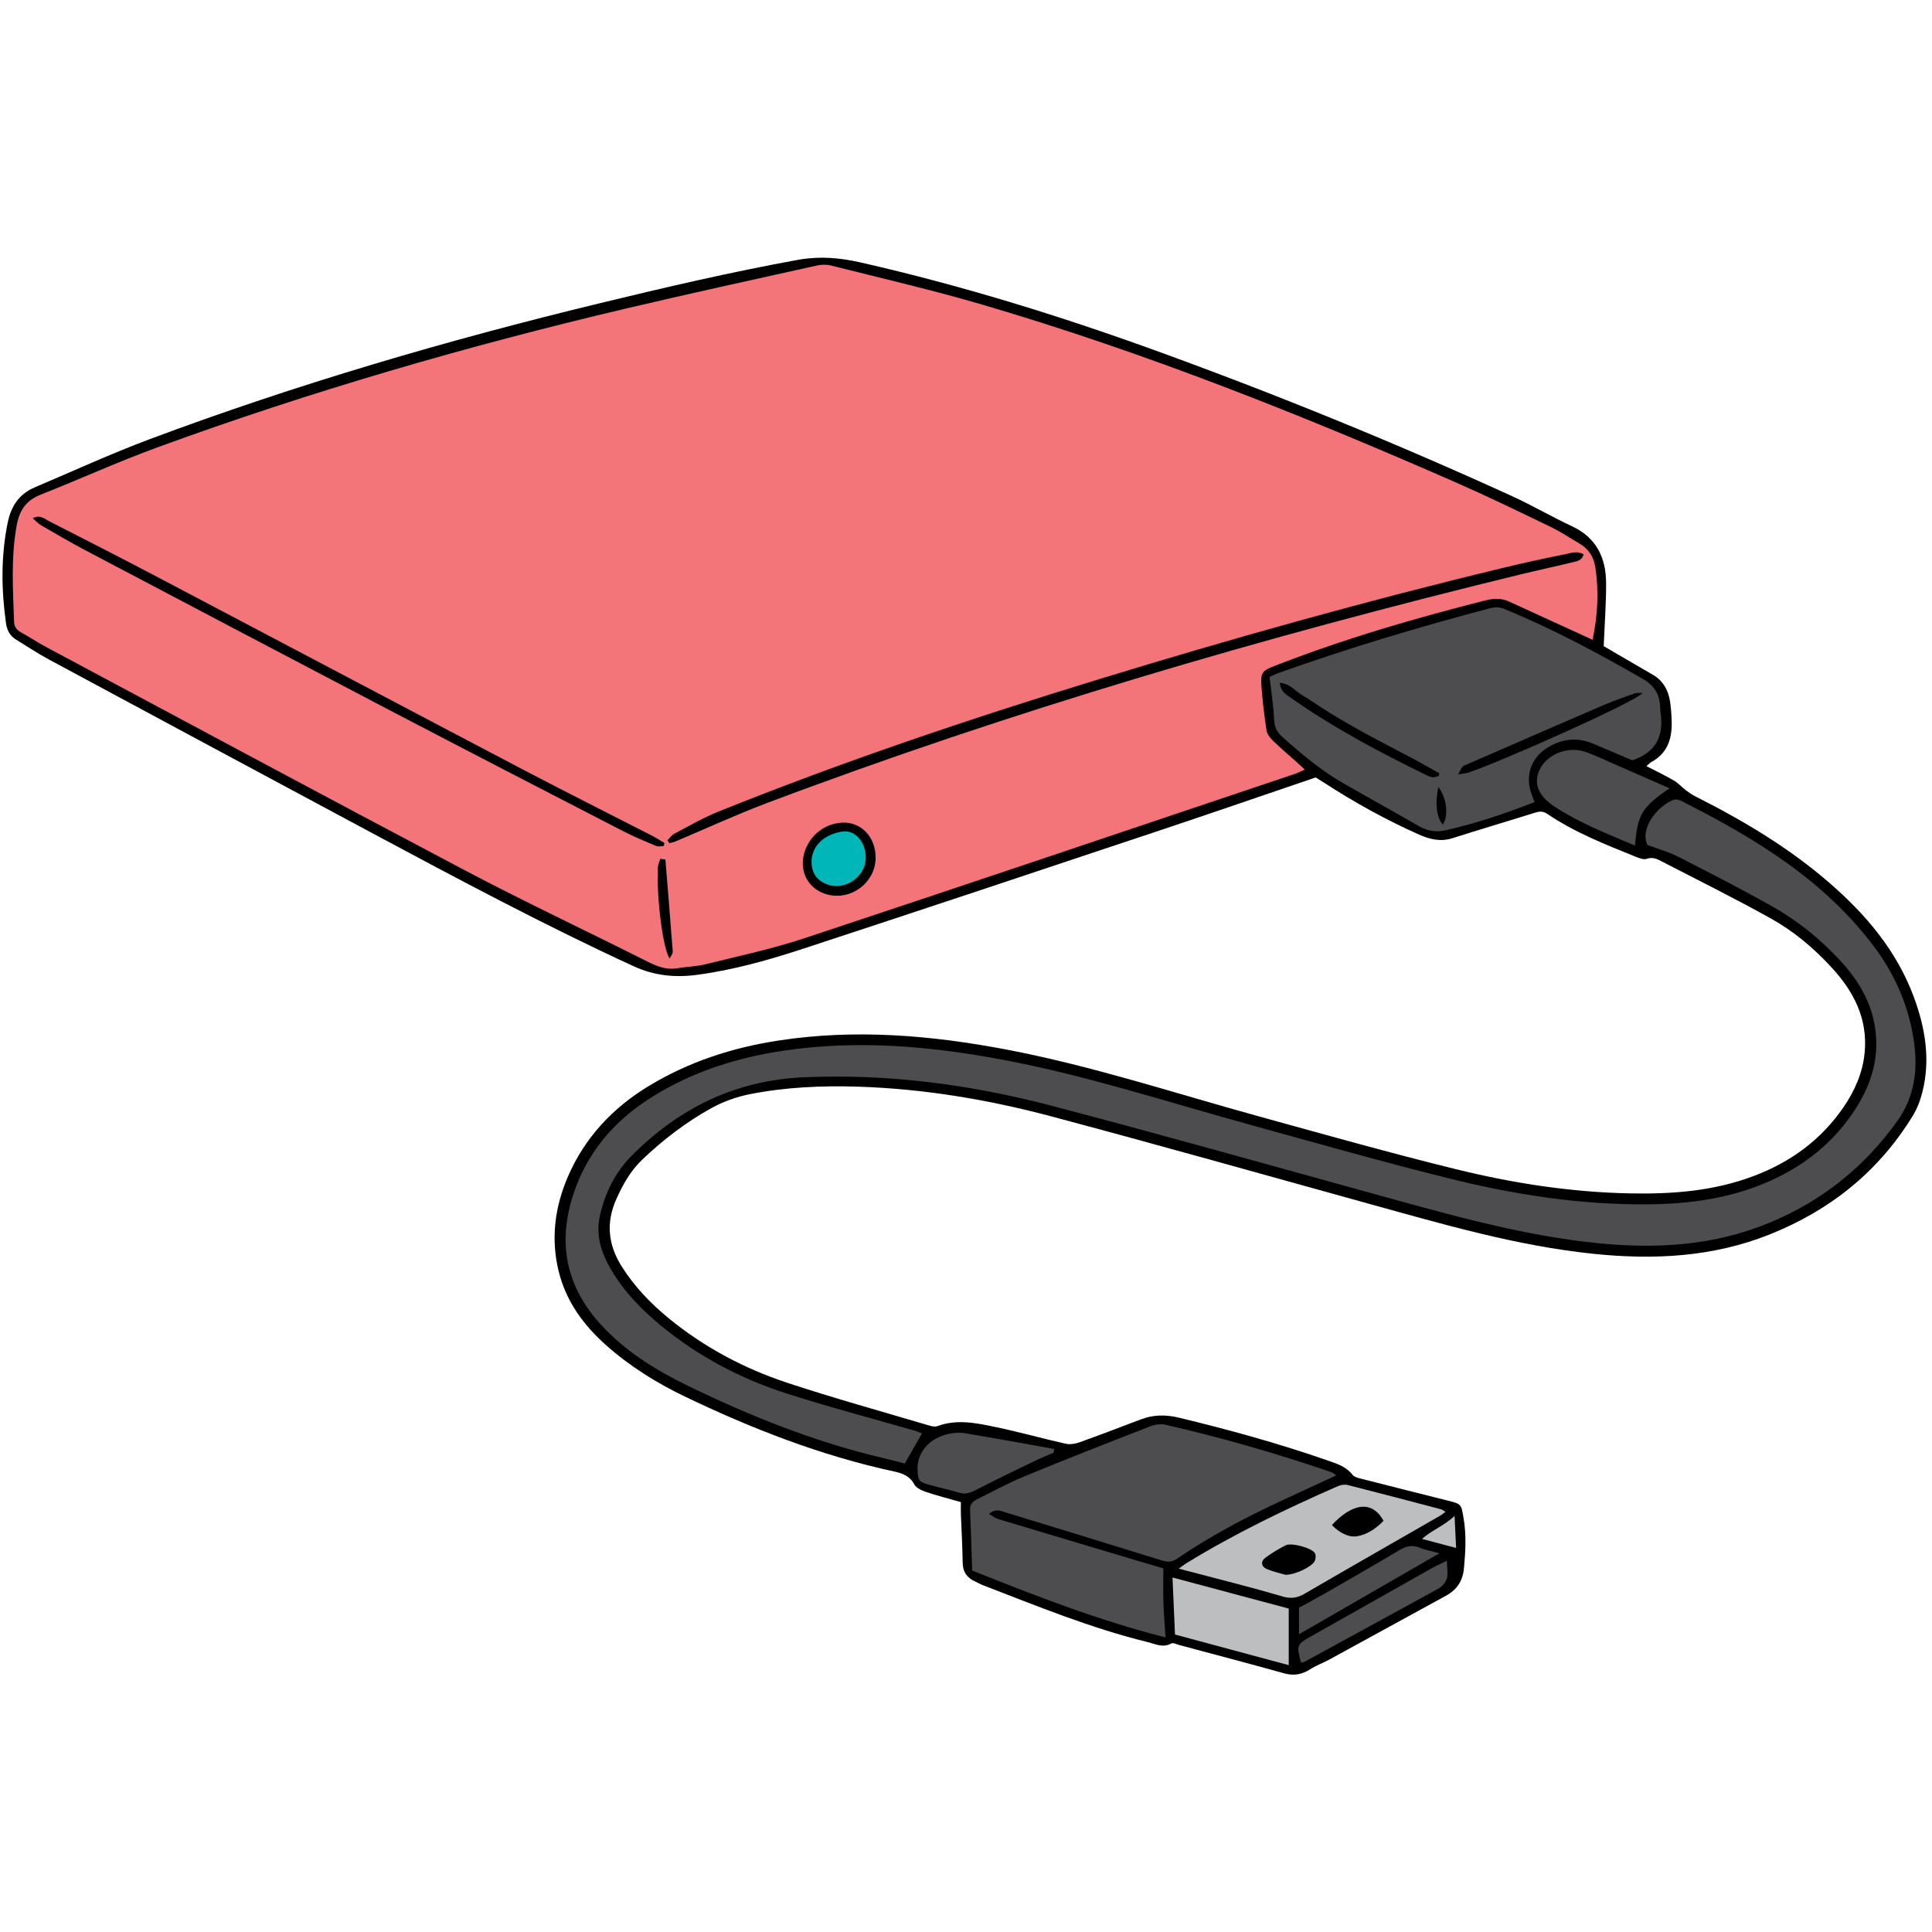 <?xml version="1.0" encoding="UTF-8"?>
<svg xmlns="http://www.w3.org/2000/svg" xmlns:xlink="http://www.w3.org/1999/xlink" width="1080" zoomAndPan="magnify" viewBox="0 0 810 810" height="1080" preserveAspectRatio="xMidYMid meet" version="1.0">
  <defs>
    <clipPath id="fcc970018e">
      <path d="M 1 108 L 808 108 L 808 702.824 L 1 702.824 Z M 1 108 " clip-rule="nonzero"></path>
    </clipPath>
  </defs>
  <rect x="-81" width="972" fill="#ffffff" y="-81" height="972" fill-opacity="1"></rect>
  <rect x="-81" width="972" fill="#ffffff" y="-81" height="972" fill-opacity="1"></rect>
  <g clip-path="url(#fcc970018e)">
    <path fill="#000000" d="M 805.98 457.816 C 805.094 461.367 803.723 464.957 801.801 468.031 C 787.48 491.309 767.242 507.445 741.934 517.551 C 717.992 527.098 693.238 528.281 667.965 525.656 C 635.852 522.324 605.066 513.293 574.133 504.746 C 529.621 492.422 485.18 479.875 440.559 467.992 C 414.141 460.961 387.238 456.484 359.82 455.594 C 344.539 455.113 329.332 455.781 314.348 458.742 C 308.797 459.852 303.211 461.848 298.25 464.59 C 287.668 470.438 278.051 477.801 269.281 486.164 C 264.359 490.867 261.102 496.641 258.363 502.82 C 253.961 512.664 254.996 521.953 260.621 530.91 C 265.914 539.348 272.723 546.418 280.379 552.711 C 295.219 564.852 311.941 573.73 330 579.727 C 349.535 586.168 369.406 591.684 389.125 597.531 C 390.348 597.898 391.863 598.309 392.938 597.938 C 401.262 594.828 409.516 596.641 417.656 598.344 C 427.422 600.379 437.078 603.117 446.848 605.301 C 448.66 605.711 450.883 605.301 452.656 604.672 C 461.203 601.602 469.715 598.344 478.188 595.125 C 483.406 593.125 488.547 593.016 494.023 594.309 C 514.969 599.344 535.688 605.043 556.039 612.113 C 560.07 613.52 564.141 614.629 567.027 618.293 C 567.914 619.402 569.949 619.773 571.543 620.18 C 583.383 623.215 595.258 626.176 607.137 629.176 C 612.723 630.582 612.613 630.617 613.613 636.504 C 614.832 643.535 614.426 650.527 613.762 657.598 C 613.242 662.965 610.688 666.59 606.137 669.07 C 589.855 677.992 573.578 686.91 557.297 695.793 C 554.707 697.199 551.82 698.234 549.34 699.828 C 545.824 702.086 542.387 702.676 538.316 701.531 C 523.664 697.457 508.973 693.574 494.285 689.648 C 493.211 689.352 491.84 688.613 491.102 689.02 C 487.512 691.02 484.293 689.203 480.926 688.391 C 457.246 682.582 434.75 673.328 412.066 664.594 C 411.031 664.188 410.07 663.594 409.031 663.148 C 405.48 661.594 403.633 659.078 403.594 655.008 C 403.52 648.309 403.113 641.648 402.855 634.949 C 402.781 633.32 402.855 631.652 402.855 629.766 C 397.488 628.211 392.789 627.062 388.238 625.512 C 386.387 624.879 384.133 623.844 383.316 622.328 C 381.395 618.773 378.395 617.699 374.844 616.922 C 344.172 610.297 315.199 598.973 287.039 585.465 C 275.125 579.727 263.914 572.734 254 563.887 C 244.527 555.449 237.273 545.492 234.203 532.91 C 230.871 519.215 232.613 505.965 238.16 493.16 C 245.23 476.949 256.738 464.625 271.723 455.484 C 288.594 445.195 307.02 439.199 326.484 436.238 C 358.637 431.316 390.457 434.016 422.242 440.086 C 458.023 446.934 492.582 458.332 527.586 467.992 C 555.113 475.582 582.605 483.352 610.32 490.164 C 634.297 496.086 658.715 499.859 683.543 500.34 C 701.082 500.672 718.438 499.379 735.051 493.125 C 750.59 487.312 763.504 477.949 772.938 464.145 C 777.602 457.332 780.895 449.895 781.746 441.531 C 783.188 427.059 777.121 415.512 767.648 405.336 C 760.285 397.375 751.961 390.383 742.523 385.125 C 727.465 376.727 712 369.062 696.68 361.145 C 694.754 360.145 692.906 359.184 690.391 360.07 C 689.094 360.551 687.133 359.738 685.652 359.145 C 672.926 354 660.121 348.969 648.652 341.195 C 646.359 339.641 644.547 340.418 642.438 341.082 C 631.297 344.562 620.086 347.855 608.988 351.41 C 604.027 353 599.551 351.93 595 349.93 C 581.051 343.75 567.77 336.348 554.965 328.055 C 553.891 327.352 552.781 326.688 551.598 325.945 C 530.508 333.125 509.492 340.379 488.363 347.449 C 438.043 364.254 387.719 381.02 337.324 397.562 C 322.711 402.375 307.871 406.594 292.555 408.664 C 283.156 409.961 274.348 409.109 265.508 405.039 C 228.207 387.863 192.023 368.547 155.871 349.188 C 110.695 324.984 65.551 300.742 20.449 276.465 C 15.711 273.91 11.234 270.91 6.645 268.098 C 4.055 266.508 2.91 264.102 2.504 261.215 C 0.543 247.152 0.355 233.125 3.242 219.098 C 4.648 212.141 8.09 207.105 14.566 204.328 C 30.621 197.52 46.461 190.23 62.777 184.121 C 124.348 161.102 187.324 142.672 251.188 127.199 C 278.938 120.465 306.762 113.988 334.883 108.879 C 343.801 107.324 352.199 108.066 360.785 110.027 C 402.633 119.539 443.52 132.16 483.848 146.742 C 534.613 165.137 584.602 185.492 633.742 207.918 C 642.324 211.844 650.539 216.652 659.086 220.652 C 669.336 225.426 673.293 233.863 673.367 244.414 C 673.406 252.926 672.738 261.438 672.371 270.91 C 673.184 271.395 674.922 272.391 676.625 273.391 C 682.062 276.574 687.539 279.719 692.98 282.902 C 697.309 285.457 699.492 289.418 700.195 294.227 C 700.602 296.969 700.785 299.781 700.859 302.555 C 701.047 309.699 699.121 315.805 692.352 319.469 C 691.758 319.801 691.277 320.359 690.277 321.211 C 694.348 323.32 698.16 325.133 701.785 327.242 C 703.637 328.316 705.078 330.02 706.816 331.312 C 708.113 332.273 709.445 333.238 710.887 333.941 C 730.832 344.008 749.961 355.371 766.906 370.062 C 782.262 383.387 795.141 398.523 802.355 417.918 C 807.164 430.91 809.422 444.156 805.98 457.816 Z M 805.98 457.816 " fill-opacity="1" fill-rule="nonzero"></path>
  </g>
  <path fill="#f3757a" d="M 667.707 268.246 C 665.375 267.172 663.711 266.395 662.082 265.656 C 652.316 261.18 642.512 256.738 632.742 252.223 C 629.523 250.742 626.379 250.816 622.973 251.668 C 592.93 259.254 563.215 267.914 534.32 279.203 C 529.359 281.125 528.473 281.941 528.844 287.383 C 529.25 293.672 530.062 299.965 530.988 306.184 C 531.211 307.664 532.359 309.219 533.469 310.328 C 536.648 313.438 540.055 316.324 543.383 319.285 C 544.457 320.246 545.492 321.246 547.047 322.652 C 545.457 323.355 544.383 323.91 543.273 324.316 C 474.562 347.414 405.887 370.617 337.066 393.418 C 323.559 397.895 309.535 400.855 295.66 404.297 C 291.887 405.223 287.93 405.262 284.082 405.926 C 278.344 406.926 273.719 404.297 268.871 401.855 C 244.156 389.457 219.145 377.688 194.688 364.77 C 136.148 333.867 77.801 302.52 19.375 271.281 C 15.785 269.355 12.383 267.102 8.793 265.102 C 7.016 264.102 5.98 262.879 5.906 260.734 C 5.426 247.188 4.539 233.68 7.016 220.172 C 8.164 213.879 10.977 209.809 17.008 207.402 C 33.398 200.926 49.457 193.598 65.996 187.562 C 130.156 164.098 195.684 145.113 262.141 129.422 C 288.855 123.129 315.68 117.281 342.469 111.32 C 344.355 110.914 346.539 110.84 348.426 111.32 C 369.812 116.727 391.348 121.684 412.473 127.902 C 480.371 147.887 546.012 174.02 610.762 202.441 C 624.008 208.254 637.035 214.582 650.059 220.875 C 654.238 222.871 658.086 225.5 662.121 227.832 C 666.078 230.125 668.227 233.492 668.891 238.082 C 670.336 247.965 669.891 257.699 667.707 268.246 Z M 279.789 352.297 C 280.086 352.703 280.344 353.074 280.641 353.48 C 281.453 353.262 282.34 353.148 283.117 352.816 C 295.773 347.488 308.242 341.715 321.043 336.863 C 424.242 297.93 529.914 267.062 637.035 240.934 C 644.434 239.121 651.871 237.566 659.234 235.75 C 661.047 235.309 663.305 235.121 663.898 232.383 C 661.234 230.828 658.605 231.867 656.238 232.348 C 647.137 234.16 638.105 236.16 629.078 238.344 C 572.469 252 516.445 267.691 460.762 284.754 C 406.852 301.262 353.422 319.246 301.102 340.305 C 294.773 342.859 288.816 346.34 282.75 349.523 C 281.602 350.152 280.789 351.371 279.789 352.297 Z M 13.715 217.285 C 15.082 218.469 16.043 219.543 17.191 220.207 C 23.445 223.836 29.699 227.5 36.098 230.867 C 78.613 253.258 121.09 275.648 163.68 297.93 C 196.055 314.844 228.543 331.609 260.992 348.336 C 265.578 350.707 270.426 352.707 275.199 354.703 C 276.09 355.074 277.273 354.703 278.309 354.668 C 278.383 354.258 278.492 353.852 278.566 353.41 C 276.68 352.297 274.867 351.113 272.941 350.152 C 255.109 341.008 237.199 332.055 219.477 322.762 C 168.23 295.855 117.094 268.801 65.887 241.859 C 50.789 233.902 35.582 226.164 20.375 218.395 C 18.559 217.469 16.82 215.656 13.715 217.285 Z M 367.109 359.477 C 367.074 350.816 360.934 344.453 353.012 344.895 C 345.945 345.305 339.914 349.855 337.512 356.629 C 334.809 364.254 338.066 371.727 345.242 374.504 C 355.641 378.5 367.148 370.582 367.109 359.477 Z M 278.973 360.367 C 278.27 360.254 277.531 360.18 276.828 360.07 C 276.457 361.293 275.867 362.477 275.793 363.695 C 275.238 376.727 278.012 398.34 280.789 401.855 C 281.27 400.746 282.121 399.781 282.047 398.93 C 281.082 386.051 280.012 373.207 278.973 360.367 Z M 278.973 360.367 " fill-opacity="1" fill-rule="nonzero"></path>
  <path fill="#4d4d4f" d="M 386.574 600.934 C 384.168 605.152 381.91 609.078 379.32 613.594 C 376.879 612.965 373.883 612.148 370.887 611.445 C 341.988 604.711 314.645 593.793 288.078 580.84 C 274.535 574.215 261.73 566.258 251.484 554.855 C 236.09 537.758 233.574 518.289 241.602 497.27 C 247.855 480.871 259.215 468.586 274.055 459.48 C 290.742 449.191 309.055 443.418 328.332 440.531 C 359.414 435.867 390.125 438.57 420.801 444.379 C 455.32 450.895 488.695 461.773 522.441 471.102 C 551.414 479.098 580.312 487.348 609.469 494.531 C 635.996 501.043 663.047 505.113 690.465 504.93 C 706.301 504.82 721.988 502.969 736.938 497.23 C 753.105 491.051 766.723 481.316 776.602 466.918 C 783.965 456.188 788.109 444.492 786.184 431.203 C 784.594 420.102 779.117 410.961 771.68 402.891 C 763.43 393.973 754.07 386.273 743.523 380.316 C 730.461 372.914 717.066 366.066 703.672 359.219 C 699.602 357.145 695.09 355.926 690.684 354.258 C 687.465 347.34 694.645 338.195 701.488 335.383 C 702.34 335.016 703.711 335.199 704.598 335.645 C 735.309 351.152 764.539 368.695 785.668 396.82 C 794.398 408.441 800.133 421.508 802.316 435.906 C 804.168 447.969 802.91 459.516 795.508 469.918 C 781.672 489.348 763.762 503.559 741.785 512.664 C 718.879 522.176 695.051 523.656 670.668 521.289 C 637.996 518.105 606.617 508.965 575.168 500.305 C 530.473 487.98 485.848 475.395 441.039 463.625 C 407.145 454.742 372.66 450.152 337.438 451.633 C 308.539 452.82 284.82 464.441 264.805 484.574 C 257.848 491.605 253.59 500.23 251.484 509.891 C 249.707 517.996 252.148 525.359 256.18 532.242 C 261.582 541.496 268.945 549.082 277.199 555.855 C 292.738 568.625 310.277 577.914 329.297 584.059 C 347.277 589.867 365.594 594.645 383.762 599.898 C 384.723 600.305 385.723 600.641 386.574 600.934 Z M 642.027 332.719 C 639.363 325.02 641.953 317.691 648.836 313.438 C 654.941 309.66 661.344 309.031 668.004 311.809 C 673.629 314.176 679.215 316.582 684.32 318.766 C 694.422 315.434 697.531 308.477 696.234 299.004 C 696.125 298.262 696.086 297.523 696.051 296.781 C 695.941 291.379 693.719 287.492 688.836 284.68 C 670 273.836 650.91 263.582 630.742 255.332 C 628.746 254.516 627.043 254.406 624.898 254.961 C 594.926 262.844 565.289 271.727 536.094 282.125 C 534.91 282.531 533.801 283.125 532.285 283.793 C 532.949 289.824 533.875 295.672 534.172 301.555 C 534.32 304.59 535.168 306.738 537.426 308.773 C 545.457 315.992 553.707 322.91 563.07 328.316 C 573.688 334.422 584.418 340.305 595.039 346.449 C 598.664 348.523 602.363 348.969 606.285 348.078 C 618.754 345.191 630.891 341.195 643.359 336.273 C 642.805 334.754 642.398 333.754 642.027 332.719 Z M 615.871 323.836 C 614.758 324.207 613.5 324.281 611.355 324.652 C 612.281 322.984 612.613 321.984 613.242 321.395 C 613.871 320.801 614.871 320.543 615.723 320.172 C 634.406 312.066 653.055 303.887 671.742 295.855 C 676.145 293.969 680.695 292.34 685.246 290.75 C 686.281 290.379 687.539 290.602 688.688 290.527 C 684.988 294.637 628.93 319.469 615.871 323.836 Z M 546.121 291.562 C 549.34 293.414 552.34 295.637 555.484 297.598 C 558.629 299.559 561.812 301.484 565.031 303.332 C 568.062 305.109 571.172 306.812 574.242 308.477 C 577.5 310.254 580.793 311.957 584.086 313.695 C 587.379 315.434 590.672 317.102 593.926 318.879 C 597.109 320.617 600.293 322.43 603.438 324.207 C 603.363 324.578 603.25 324.945 603.18 325.355 C 602.289 325.539 601.363 325.984 600.551 325.871 C 599.477 325.723 598.441 325.168 597.441 324.688 C 578.09 315.215 559.074 305.148 541.422 292.711 C 539.387 291.266 536.91 290.121 536.574 286.27 C 540.906 286.605 543.164 289.859 546.121 291.562 Z M 604.918 345.711 C 602.328 342.973 601.551 337.051 603.031 329.906 C 606.617 334.57 607.359 342.156 604.918 345.711 Z M 558.074 617.184 C 535.281 609.375 512.117 602.676 488.621 597.344 C 486.625 596.902 484.145 597.234 482.184 598.012 C 464.57 604.859 446.961 611.777 429.496 618.961 C 422.836 621.699 416.469 625.215 409.996 628.398 C 408.109 629.32 406.59 630.395 406.703 632.984 C 407.07 641.277 407.293 649.605 407.59 658.449 C 434.082 669.035 460.5 679.359 488.66 686.504 C 488.328 681.102 487.918 676.512 487.77 671.883 C 487.625 667.148 487.734 662.371 487.734 657.523 C 486.848 657.266 486.18 657.078 485.477 656.895 C 463.09 650.234 440.742 643.57 418.395 636.836 C 417.172 636.465 416.137 635.578 414.621 634.727 C 417.359 632.32 419.504 633.43 421.504 634.059 C 443.48 640.758 465.422 647.496 487.363 654.305 C 489.695 655.008 491.434 654.895 493.543 653.453 C 507.383 644.016 522.109 636.242 537.277 629.176 C 544.828 625.656 552.414 622.18 560.258 618.551 C 559.293 617.922 558.738 617.406 558.074 617.184 Z M 676.07 320.023 C 672.148 318.32 668.301 316.434 664.266 315.102 C 657.238 312.77 648.617 316.324 645.617 322.469 C 642.77 328.277 644.73 333.609 651.945 338.309 C 662.379 345.117 673.961 349.633 685.469 354.52 C 686.578 341.418 688.43 338.344 699.973 330.5 C 691.684 326.871 683.879 323.43 676.07 320.023 Z M 442 607.484 C 429.457 605.266 416.953 602.934 404.406 600.859 C 402.262 600.492 399.93 600.715 397.785 601.156 C 389.461 602.898 384.242 609.188 384.688 616.59 C 384.945 620.734 385.316 621.289 389.238 622.402 C 393.492 623.586 397.859 624.547 402.078 625.805 C 404.555 626.547 406.516 626.027 408.848 624.844 C 417.211 620.477 425.719 616.441 434.195 612.336 C 436.672 611.148 439.227 610.152 441.742 609.039 C 441.852 608.523 441.926 608.004 442 607.484 Z M 546.938 696.719 C 564.957 686.875 582.977 677.027 600.996 667.184 C 602.289 666.48 603.695 665.777 604.695 664.777 C 605.621 663.816 606.582 662.52 606.73 661.262 C 607.027 659.191 606.691 657.078 606.617 654.34 C 604.027 655.598 602.215 656.414 600.477 657.375 C 583.383 667 566.289 676.66 549.23 686.281 C 543.719 689.391 543.496 689.945 545.457 697.051 C 545.938 696.902 546.492 696.977 546.938 696.719 Z M 595.258 648.902 C 591.965 647.457 589.34 648.309 586.453 650.047 C 576.277 656.117 565.992 662.004 555.707 667.926 C 551.895 670.109 548.008 672.18 544.605 674.066 C 544.605 677.918 544.605 681.137 544.605 685.172 C 564.289 673.809 583.27 662.855 603.473 651.23 C 599.812 650.195 597.406 649.824 595.258 648.902 Z M 595.258 648.902 " fill-opacity="1" fill-rule="nonzero"></path>
  <path fill="#bcbec0" d="M 494.211 657.637 C 495.578 656.672 496.43 655.969 497.355 655.414 C 517.633 642.98 539.02 632.691 560.773 623.141 C 562.031 622.586 563.699 622.254 564.992 622.586 C 578.09 625.918 591.191 629.359 604.25 632.801 C 604.77 632.949 605.176 633.355 606.027 633.836 C 605.176 634.465 604.547 635.023 603.844 635.43 C 584.863 646.348 565.844 657.191 546.938 668.184 C 543.828 669.996 541.199 670.367 537.613 669.293 C 525.18 665.629 512.598 662.52 500.055 659.191 C 498.316 658.781 496.578 658.301 494.211 657.637 Z M 538.906 660.227 C 542.828 660.336 549.859 656.934 551.117 654.637 C 551.637 653.711 551.746 652.047 551.266 651.16 C 550.008 648.977 541.461 646.645 539.055 647.863 C 536.094 649.344 533.246 651.086 530.582 653.047 C 528.473 654.562 528.695 656.785 531.102 657.82 C 533.949 659.004 537.02 659.672 538.906 660.227 Z M 558.406 639.391 C 561.516 642.57 565.289 644.645 568.914 644.09 C 573.133 643.422 576.98 640.797 580.051 637.613 C 575.094 628.473 566.512 630.617 558.406 639.391 Z M 540.312 698.125 C 540.312 689.723 540.312 681.949 540.312 674.402 C 524.031 670.07 508.16 665.812 491.582 661.375 C 491.914 669.367 492.25 676.918 492.617 685.281 C 508.938 689.648 524.586 693.867 540.312 698.125 Z M 596.184 645.199 C 601.402 646.57 605.621 647.68 610.469 648.977 C 610.246 644.68 610.059 640.684 609.84 635.578 C 605.285 639.797 600.402 641.461 596.184 645.199 Z M 596.184 645.199 " fill-opacity="1" fill-rule="nonzero"></path>
  <path fill="#00b6b9" d="M 362.93 360.367 C 362.449 367.73 354.383 373.246 347.352 370.988 C 343.762 369.84 341.172 367.473 340.469 363.734 C 339.582 358.996 341.32 354.742 344.984 351.93 C 347.316 350.113 350.57 348.93 353.531 348.598 C 359.008 348.004 363.375 353.816 362.93 360.367 Z M 362.93 360.367 " fill-opacity="1" fill-rule="nonzero"></path>
</svg>
